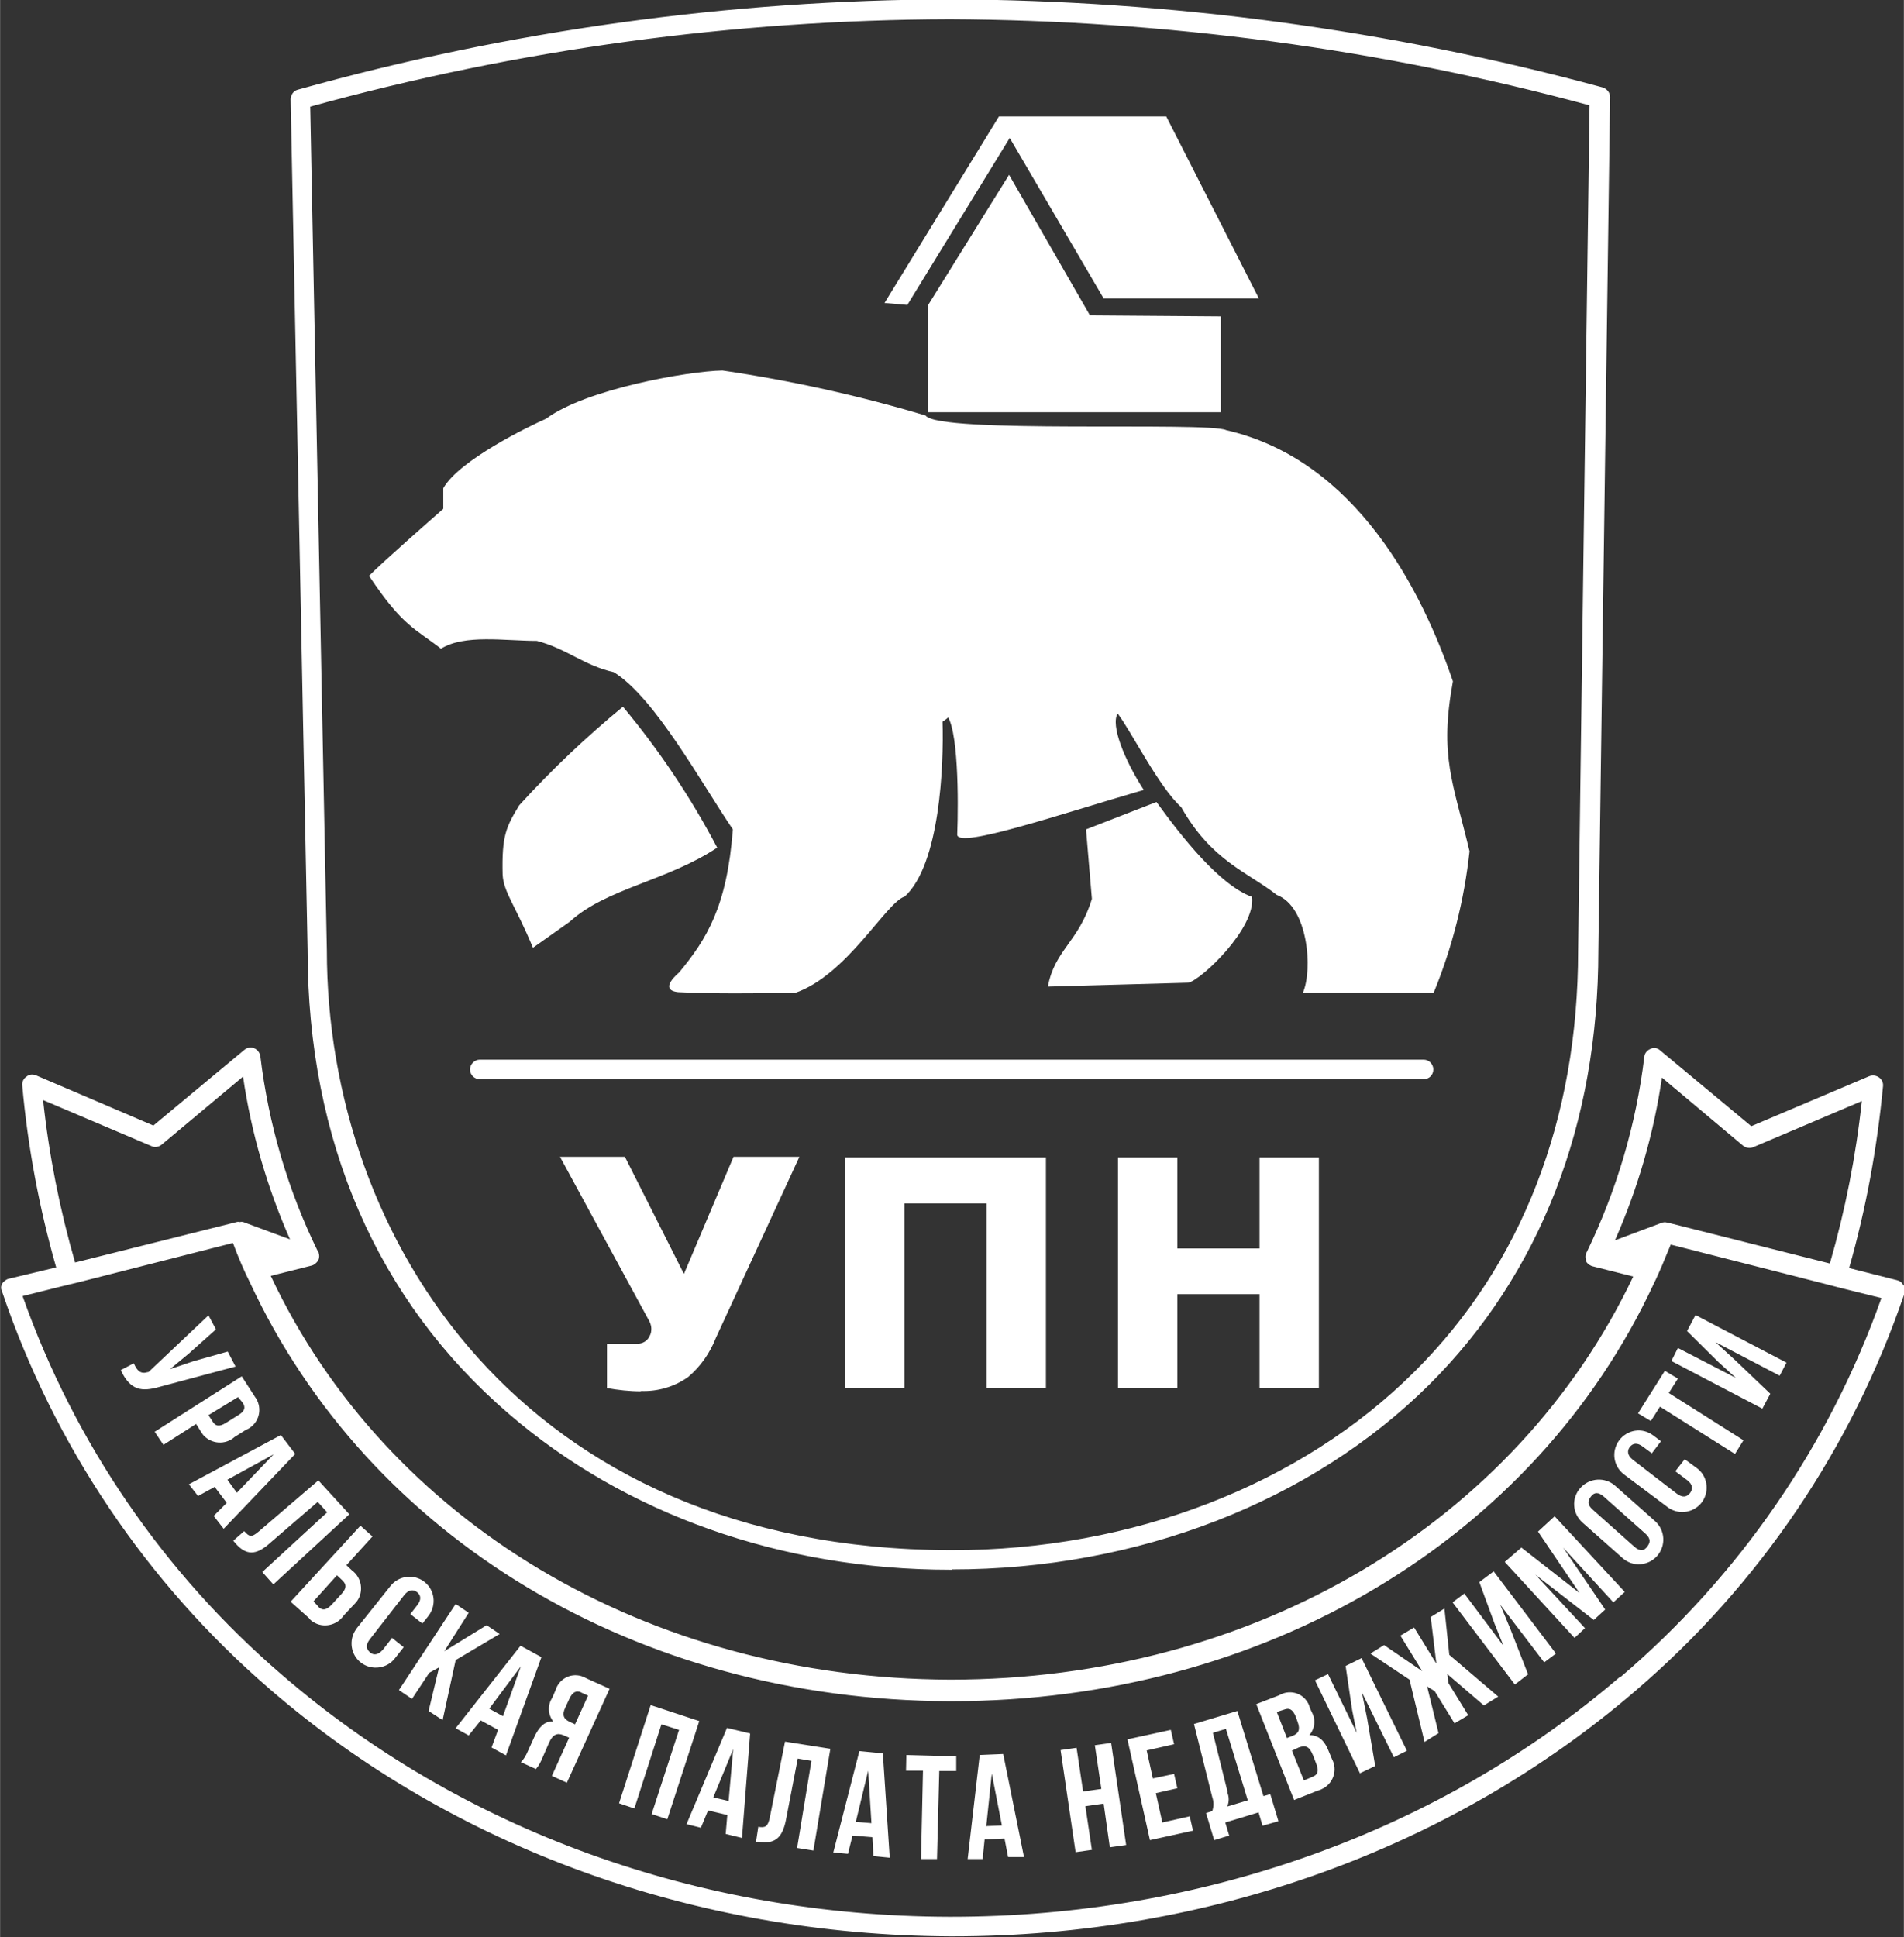 <?xml version="1.0" encoding="UTF-8"?>
<!DOCTYPE svg PUBLIC "-//W3C//DTD SVG 1.1//EN" "http://www.w3.org/Graphics/SVG/1.1/DTD/svg11.dtd">
<!-- Creator: CorelDRAW 2017 -->
<svg xmlns="http://www.w3.org/2000/svg" xml:space="preserve" width="94.494mm" height="96.119mm" version="1.1" style="shape-rendering:geometricPrecision; text-rendering:geometricPrecision; image-rendering:optimizeQuality; fill-rule:evenodd; clip-rule:evenodd"
viewBox="0 0 5838 5939"
 xmlns:xlink="http://www.w3.org/1999/xlink">
 <rect x="0" y="0" width="5838" height="5939" fill="#333333" stroke="none"/>
 <defs>
  <style type="text/css">
   <![CDATA[
    .fil0 {fill:white;fill-rule:nonzero}
   ]]>
  </style>
 </defs>
 <g id="Слой_x0020_1">
  <path class="fil0" d="M4969 5140c-553,475 -1282,737 -2053,737l-6 0c-769,-2 -1495,-266 -2046,-742 -362,-311 -636,-711 -795,-1161l116 -29 58 -14 471 -120c8,22 17,44 26,65 9,21 17,38 26,56 364,783 1187,1281 2144,1284l8 0c960,0 1789,-497 2153,-1280 9,-18 17,-37 25,-55 8,-19 18,-44 27,-65l471 120 58 15 117 29c-160,451 -436,852 -800,1162zm-925 -885l-182 0 0 -287 -252 0 0 287 -182 0 0 -706 182 0 0 279 252 0 0 -279 182 0 0 706zm-838 0l-181 0 0 -565 -252 0 0 565 -181 0 0 -706 615 0 0 706zm1159 -946l-2894 0c-16,0 -30,-13 -30,-30 0,-16 14,-30 30,-30l2894 0c17,0 30,14 30,30 0,17 -13,30 -30,30zm1063 965l-24 45 -279 -146 20 -40 178 92 -53 -48 -97 -96 26 -49 279 146 -21 40 -197 -103 59 54 109 104zm-405 59l82 -130 40 24 -28 44 229 145 -26 42 -230 -145 -28 44 -40 -24zm144 142l34 25c34,23 42,70 19,104 -24,34 -70,42 -104,19 -1,-1 -3,-2 -4,-3l-132 -99c-33,-25 -40,-71 -15,-105 25,-33 71,-40 104,-15l24 18 -28 37 -27 -20c-18,-14 -31,-11 -40,0 -9,11 -9,26 9,40l135 104c18,13 30,10 40,-2 10,-13 9,-26 -9,-40l-36 -27 29 -37zm-156 267c17,15 30,14 40,0 10,-13 11,-25 -6,-40l-127 -113c-17,-15 -30,-14 -40,0 -10,13 -11,25 6,40l127 113zm-159 -74c-31,-28 -34,-75 -6,-106 28,-31 75,-34 106,-7l0 0 123 109c31,28 34,75 6,107 -28,31 -75,34 -106,6l-123 -109zm-9 216l-127 -188 51 -47 215 232 -35 32 -154 -168 129 190 -35 32 -179 -139 152 164 -32 30 -214 -233 51 -44 178 139zm-158 250l-40 31 -191 -252 36 -27 120 160 -27 -67 -47 -128 44 -33 191 252 -36 27 -135 -177 31 74 55 141zm-281 -36l-17 -140 42 -26 15 142 150 128 -44 27 -112 -96 3 27 61 99 -42 25 -61 -99 -23 -14 35 143 -43 27 -46 -191 -120 -80 42 -26 117 80 -67 -109 42 -25 67 109zm-188 317l-46 22 -138 -285 40 -19 88 180 -14 -70 -20 -135 49 -24 139 284 -40 20 -98 -199 16 80 25 147zm-254 -46l36 90 26 -11c16,-6 21,-17 12,-40l-10 -26c-11,-27 -22,-32 -44,-24l-21 10zm-47 -120l31 80 18 -7c17,-7 24,-18 15,-42l-6 -17c-9,-21 -19,-28 -36,-21l-22 7zm102 -11l5 11c13,23 10,51 -7,71 29,0 47,18 59,49l10 24c18,33 5,74 -28,91 -5,3 -10,5 -15,6l-73 29 -116 -294 70 -27c30,-18 69,-9 87,21 4,6 6,12 8,19zm-254 257c6,14 6,30 0,44l63 -19 -67 -219 -40 12 45 181zm108 102l-12 -40 -102 31 12 40 -46 14 -25 -83 19 -6c5,-14 5,-29 0,-43l-56 -224 133 -40 80 261 21 -6 25 83 -49 14zm-337 -144l66 -14 10 44 -66 15 20 90 84 -19 10 44 -132 29 -69 -309 133 -29 10 44 -84 19 19 86zm-187 219l-49 7 -46 -313 49 -7 20 134 56 -8 -20 -134 50 -7 46 313 -50 7 -19 -134 -56 8 20 134zm-323 -73l48 -2 -31 -159 -17 162zm117 95l-50 0 -11 -57 -61 3 -6 60 -46 0 37 -319 72 -3 64 317zm-363 -313l154 4 0 45 -52 0 -7 270 -49 0 6 -271 -52 0 1 -48zm-154 205l48 4 -10 -161 -38 157zm104 110l-50 -5 -3 -58 -61 -5 -14 56 -45 -4 80 -311 72 7 21 319zm602 -3153l18 213c-40,132 -114,156 -135,269l431 -12c40,-9 207,-167 195,-263 -99,-36 -215,-183 -293,-291l-216 84zm-2197 -775c102,153 141,160 219,221 72,-45 195,-24 294,-24 92,24 143,75 236,96 126,78 269,341 365,482 -18,237 -80,336 -165,439 0,0 -66,53 -3,60 123,6 225,3 357,3 161,-54 281,-279 338,-296 108,-99 120,-401 116,-536 3,-3 40,-24 9,-24 40,33 40,267 36,371 6,42 314,-63 572,-138 -60,-93 -102,-199 -80,-234 40,51 126,225 195,287 93,165 204,199 293,269 96,36 111,228 80,300l401 0c57,-139 94,-285 110,-434 -51,-213 -93,-291 -51,-521 -92,-270 -293,-678 -695,-770 -56,-27 -883,12 -922,-45 -204,-61 -412,-107 -623,-138 -105,2 -419,57 -541,148 -48,21 -266,126 -315,213l0 63c-44,39 -187,164 -228,206zm1713 -833l248 -399 248 431 401 3 0 294 -898 0 0 -329zm218 -578l512 0 284 558 -476 0 -288 -492 -314 512 -70 -6 351 -572zm-1153 1809c-113,93 -220,194 -319,303 -40,66 -54,93 -51,213 3,54 40,96 93,224l113 -80c111,-102 299,-125 452,-227 -81,-154 -178,-299 -289,-432zm-960 -1839l51 2587c0,883 598,1834 1910,1839l7 0c553,0 1070,-199 1420,-549 327,-326 500,-772 500,-1289l35 -2592c-640,-173 -1299,-261 -1962,-264 -663,2 -1323,92 -1961,268zm1968 4486l-6 0c-516,0 -997,-171 -1353,-478 -403,-346 -617,-837 -617,-1422l-52 -2608c0,-14 9,-27 22,-30 651,-182 1324,-275 2000,-277 676,3 1349,93 2001,270 13,4 23,16 23,29l-36 2617c0,533 -179,993 -518,1331 -362,360 -895,567 -1464,567zm-2787 -1440l332 141c10,5 22,3 31,-4l250 -209c25,172 74,340 144,499l-143 -53c-4,-1 -7,-1 -11,0 -3,-1 -7,-1 -10,0l-495 124c-47,-163 -80,-329 -98,-497zm4820 430c70,-159 119,-327 144,-499l249 209c9,7 21,9 32,4l332 -141c-18,168 -51,335 -98,498l-496 -125 -2 0c-5,-2 -11,-2 -17,0l0 0 -144 54zm884 137c-4,-8 -11,-13 -20,-15l-146 -37c52,-182 86,-369 104,-558 1,-11 -4,-21 -13,-27 -9,-6 -20,-7 -30,-3l-361 153 -279 -232c-8,-8 -20,-10 -30,-5 -10,4 -18,13 -19,24 -25,208 -85,410 -176,598 -1,2 -2,4 -3,6 -2,6 -2,13 0,18 0,0 0,0 0,3 1,5 4,8 8,11 3,3 6,4 10,6l0 0 127 32c-359,755 -1161,1236 -2094,1236l-1 0c-927,-3 -1728,-483 -2083,-1238l127 -32 0 0c3,-1 7,-3 10,-6 4,-3 8,-8 10,-13 2,-6 2,-13 0,-19 0,-2 -1,-4 -3,-6 -92,-188 -151,-390 -176,-598 -2,-11 -9,-20 -19,-24 -10,-4 -22,-2 -30,5l-279 232 -360 -154c-10,-4 -21,-3 -29,4 -9,6 -14,16 -13,27 17,189 52,376 104,558l-146 35c-8,2 -15,8 -20,15 -4,8 -4,16 0,24 160,472 443,893 821,1219 562,486 1302,754 2086,758l8 0c785,0 1528,-267 2093,-752 380,-325 665,-746 826,-1220 3,-8 2,-18 -3,-25zm-5082 444l-35 22c-28,25 -71,22 -96,-6 -4,-5 -7,-10 -10,-15l-12 -19 -100 64 -27 -40 267 -170 40 62c23,30 17,73 -14,95 -4,3 -8,5 -13,7zm-25 -100l-90 55 13 20c8,13 19,17 40,4l40 -25c19,-12 21,-23 12,-37l-15 -18zm-43 404l-31 -40 40 -40 -37 -49 -51 28 -28 -36 282 -151 44 58 -220 230zm11 -151l29 40 113 -118 -142 78zm52 158c15,17 22,20 45,0l182 -156 95 104 -233 215 -34 -38 199 -183 -29 -32 -145 125c-44,40 -75,40 -109,0l-5 -6 33 -29zm142 216l214 -233 37 33 -80 88 17 16c30,22 37,65 15,95 -4,5 -8,9 -12,13l-28 30c-21,31 -63,40 -94,20 -5,-3 -10,-7 -13,-12l-55 -49zm85 16c12,11 23,11 40,-6l32 -35c15,-17 14,-28 2,-40l-17 -16 -72 80 16 17zm262 123l-26 33c-24,33 -71,40 -104,16 -33,-24 -40,-71 -16,-104 1,-1 1,-2 2,-3l103 -129c25,-32 72,-38 104,-13 32,25 38,71 13,104l-19 24 -37 -29 21 -27c14,-18 11,-31 0,-40 -11,-9 -26,-9 -40,9l-105 135c-14,18 -11,30 0,40 11,10 25,9 40,-8l28 -36 35 28zm107 63l-29 16 -53 80 -40 -27 174 -264 40 27 -75 118 130 -80 40 27 -135 80 -40 184 -43 -28 32 -133zm206 269l-44 -24 20 -54 -53 -29 -37 46 -40 -22 199 -253 64 35 -109 302zm-51 -143l42 23 55 -153 -97 130zm97 164c9,-9 16,-21 21,-33l20 -44c14,-30 31,-49 58,-48 -16,-21 -18,-49 -3,-72l10 -23c10,-34 45,-54 79,-44 6,2 13,5 18,8l69 31 -131 288 -46 -21 53 -117 -16 -7c-20,-9 -34,-4 -46,23l-20 46c-5,12 -11,24 -20,34l-46 -21zm185 -214c-16,-7 -27,0 -36,19l-13 28c-11,23 -4,35 13,43l17 8 40 -88 -22 -10zm163 356l-47 -16 97 -301 149 49 -98 301 -48 -16 84 -258 -54 -17 -83 258zm329 90l-49 -12 5 -58 -59 -14 -22 53 -44 -11 124 -295 71 17 -25 320zm-87 -124l47 11 14 -159 -61 148zm137 90c22,4 30,0 36,-27l47 -234 139 22 -52 312 -50 -8 44 -267 -42 -7 -36 187c-11,57 -35,76 -84,68l-8 0 7 -46zm-359 -1335c-35,0 -70,-4 -104,-10l0 -136 91 0c17,1 33,-8 40,-24 4,-7 5,-14 5,-22 0,-7 -2,-14 -5,-21l-275 -506 199 0 181 359 152 -359 202 0 -256 555c-18,46 -47,88 -85,120 -42,30 -93,45 -145,43zm-1475 -14c-56,16 -90,12 -120,-51l40 -21c10,23 21,34 43,27l2 0 184 -174 23 43 -83 74 -58 48 71 -24 106 -30 24 46 -232 62z"/>
 </g>
</svg>
